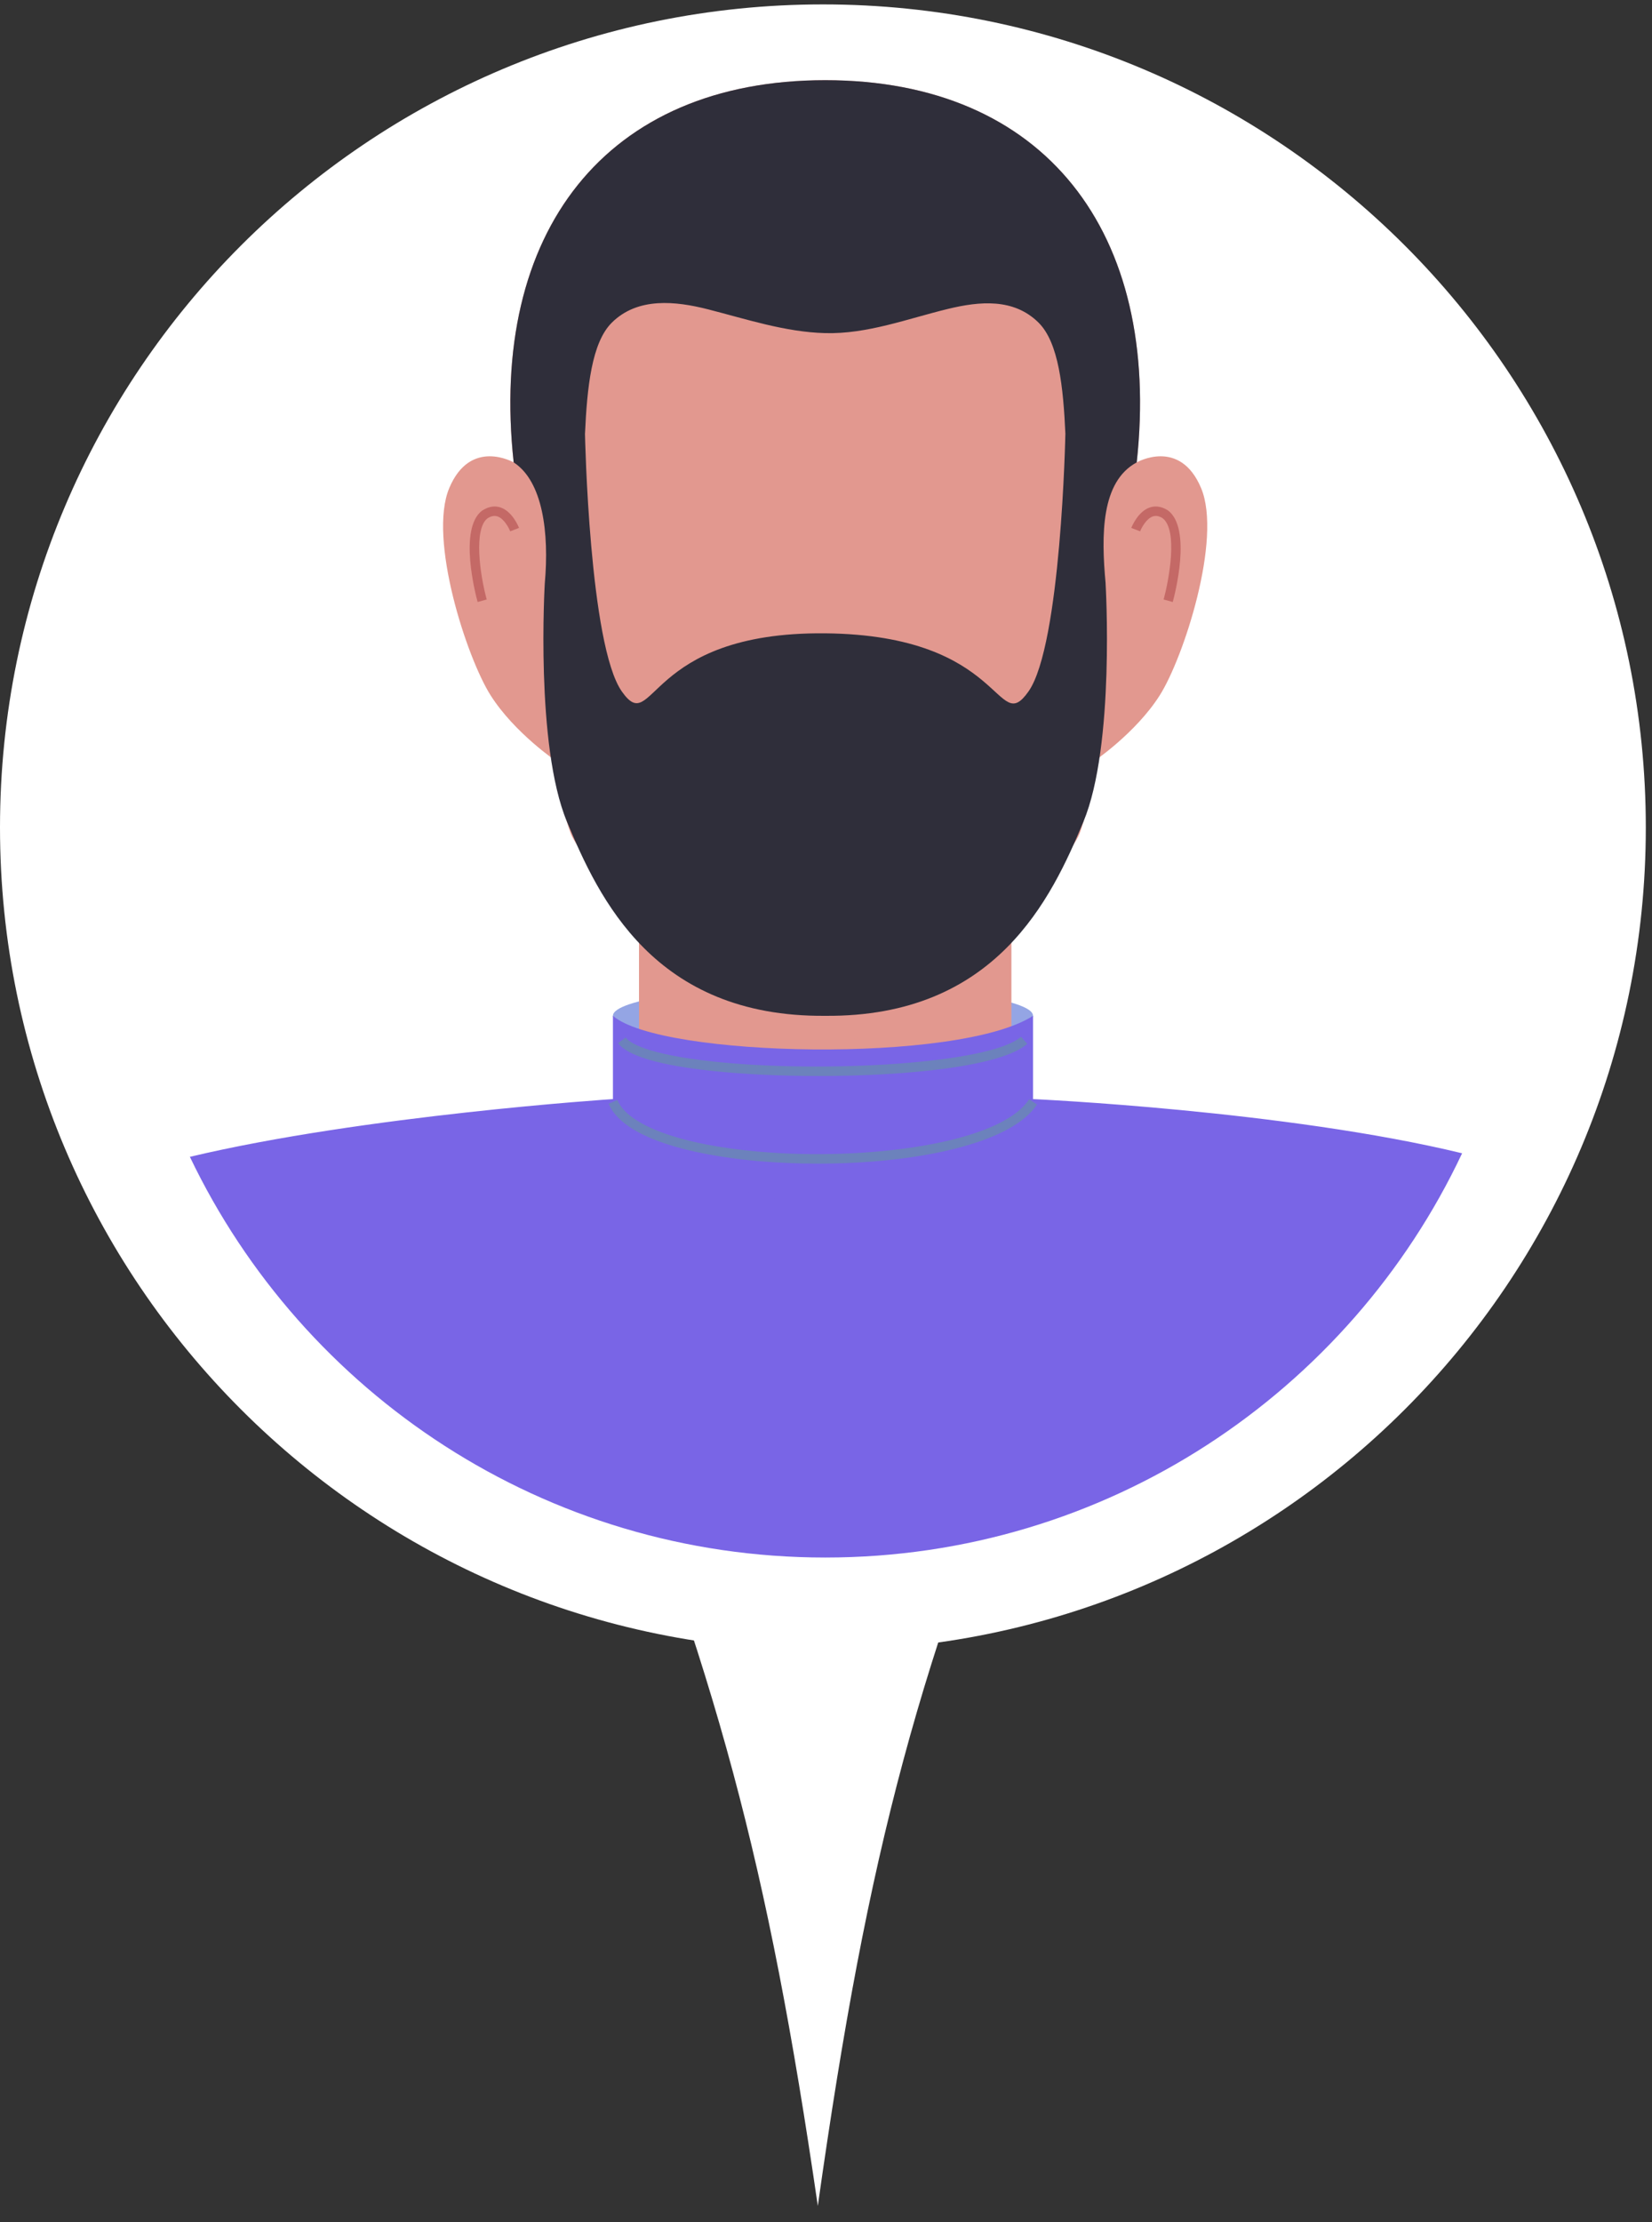 <?xml version="1.0" encoding="UTF-8"?> <svg xmlns="http://www.w3.org/2000/svg" width="87" height="117" viewBox="0 0 87 117" fill="none"><rect x="0" y="0" width="87" height="117" fill="#333333" stroke="none"/> <path d="M43.069 116.151C45.739 97.231 48.409 87.414 55.06 71.466H31.078C37.788 88.259 40.431 98.037 43.069 116.151Z" fill="white"></path> <path d="M43.337 83.907C65.615 83.907 83.674 65.847 83.674 43.57C83.674 21.292 65.615 3.232 43.337 3.232C21.059 3.232 3 21.292 3 43.57C3 65.847 21.059 83.907 43.337 83.907Z" fill="white" stroke="white" stroke-width="6"></path> <path d="M54.404 53.487C54.404 54.355 49.451 55.058 43.341 55.058C37.232 55.058 32.279 54.355 32.279 53.487C32.279 52.62 37.232 51.917 43.341 51.917C49.451 51.917 54.404 52.62 54.404 53.487Z" fill="#94A5E4"></path> <path d="M53.264 40.062H33.652V62.213H53.264V40.062Z" fill="#E2988F"></path> <path d="M63.256 25.705C62.141 23.038 59.862 24.347 59.862 24.347C61.178 12.225 55.014 4.223 43.456 4.223C31.899 4.223 25.734 12.225 27.05 24.347C27.05 24.347 24.771 23.038 23.657 25.705C22.541 28.372 24.578 34.626 25.838 36.614C27.099 38.601 29.329 40.105 29.329 40.105C29.329 40.105 29.474 42.334 30.056 43.886C30.639 45.438 37.232 52.572 39.171 53.662C41.714 55.159 45.46 55.159 47.742 53.662C49.682 52.572 56.276 45.438 56.857 43.886C57.439 42.334 57.584 40.105 57.584 40.105C57.584 40.105 59.815 38.601 61.075 36.614C62.335 34.626 64.37 28.372 63.256 25.705Z" fill="#E2988F"></path> <path d="M25.153 31.697C25.045 31.305 24.139 27.835 25.388 26.887C25.799 26.619 26.135 26.646 26.348 26.716C26.993 26.925 27.321 27.761 27.334 27.797L26.869 27.976C26.799 27.795 26.541 27.301 26.192 27.189C26.032 27.137 25.863 27.172 25.673 27.294C24.947 27.846 25.261 30.208 25.632 31.566L25.153 31.697Z" fill="#C46966"></path> <path d="M61.761 31.697L61.281 31.566C61.547 30.589 62.058 27.916 61.225 27.284C61.05 27.172 60.881 27.137 60.72 27.189C60.372 27.301 60.113 27.795 60.043 27.976L59.578 27.797C59.592 27.761 59.919 26.925 60.565 26.716C60.776 26.647 61.113 26.619 61.511 26.877C62.775 27.836 61.868 31.305 61.761 31.697Z" fill="#C46966"></path> <path d="M43.458 4.222C31.901 4.222 25.736 12.224 27.052 24.347C28.581 25.34 28.93 28.044 28.69 30.722C28.69 30.723 28.181 39.243 29.856 43.264C31.53 47.283 34.448 53.563 43.455 53.487H43.457H43.459C52.465 53.563 55.383 47.283 57.058 43.264C58.732 39.243 58.224 30.722 58.224 30.722V30.722C58.225 30.722 58.225 30.722 58.226 30.722C57.989 28.163 57.981 25.359 59.864 24.347L59.865 24.344C61.18 12.223 55.015 4.222 43.458 4.222ZM56.106 22.849C56.106 22.849 55.883 33.972 54.163 36.41C52.445 38.847 52.98 33.441 43.458 33.347C33.936 33.254 34.468 38.847 32.749 36.41C31.034 33.978 30.809 22.899 30.807 22.851C30.919 20.391 31.16 18.045 32.217 16.992C33.585 15.632 35.582 15.853 37.293 16.289C39.288 16.798 41.346 17.485 43.45 17.54C45.677 17.599 47.79 16.783 49.925 16.265C51.583 15.864 53.385 15.686 54.698 16.992C55.756 18.046 55.996 20.394 56.108 22.856L56.106 22.849Z" fill="#2F2E3A"></path> <path d="M77 60.725C67.709 58.472 54.405 57.872 54.405 57.872C47.535 63.331 38.352 63.407 32.281 57.872C32.281 57.872 19.216 58.723 10 60.912C15.966 73.39 28.704 82.01 43.459 82.011C58.284 82.011 71.072 73.303 77 60.725Z" fill="#7965E6"></path> <path d="M32.279 53.487V59.034C40.131 64.826 47.512 64.907 54.404 59.034V53.487C50.498 56.019 34.779 55.675 32.279 53.487Z" fill="#7965E6"></path> <path d="M43.081 61.271C42.008 61.271 40.936 61.225 39.901 61.134C37.849 60.953 32.974 60.297 32.051 58.115L32.51 57.921C33.077 59.262 35.857 60.277 39.945 60.638C45.613 61.135 52.673 60.226 54.196 57.883L54.613 58.154C53.255 60.244 48.159 61.271 43.081 61.271Z" fill="#6C82BC"></path> <path d="M43.118 56.656C41.105 56.656 39.144 56.563 37.548 56.393C34.734 56.095 33.052 55.601 32.549 54.926L32.949 54.628C33.137 54.882 33.969 55.513 37.601 55.899C43.367 56.512 52.138 56.018 53.772 54.59L54.1 54.965C52.733 56.158 47.783 56.656 43.118 56.656Z" fill="#6C82BC"></path> </svg> 
